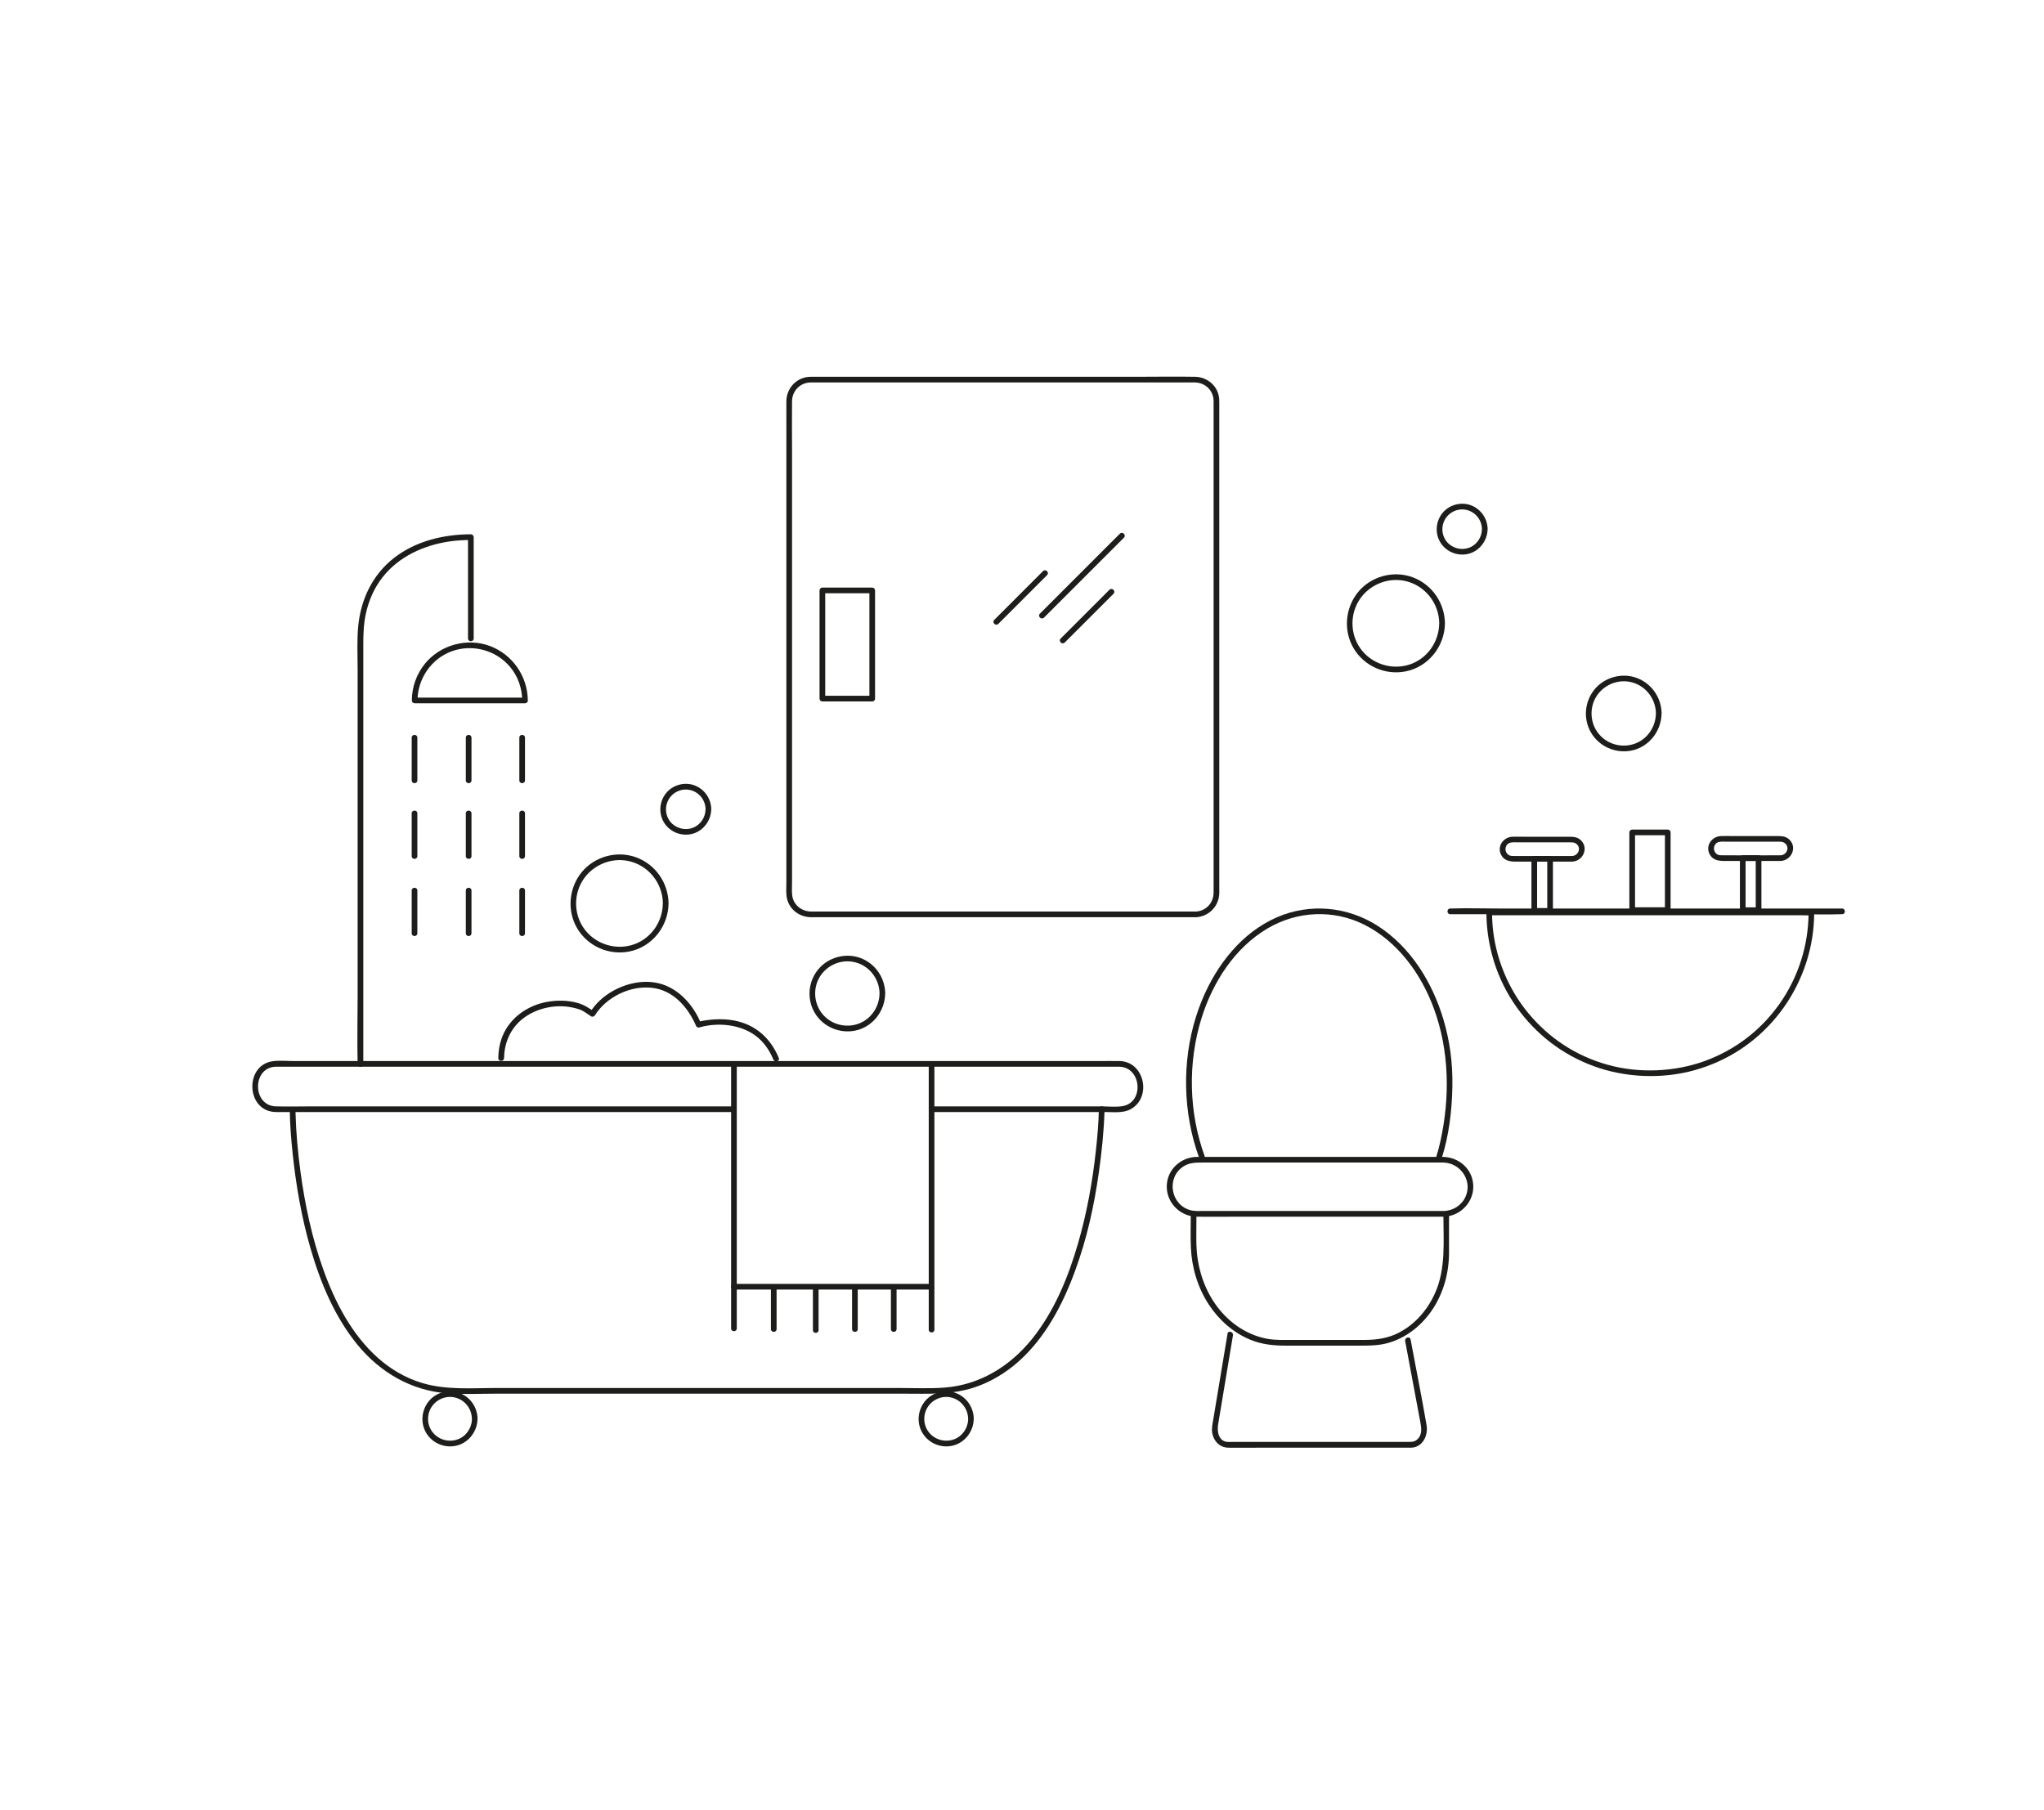 <svg width="96" height="85" viewBox="0 0 96 85" fill="none" xmlns="http://www.w3.org/2000/svg">
<path d="M13.611 52.156C13.617 52.832 13.675 53.511 13.745 54.183C13.902 55.685 14.163 57.179 14.581 58.63C15.05 60.25 15.719 61.858 16.795 63.171C17.858 64.468 19.326 65.323 21.012 65.446C21.777 65.502 22.552 65.462 23.317 65.462H42.443C43.562 65.462 44.683 65.526 45.76 65.169C46.527 64.916 47.228 64.492 47.832 63.957C49.09 62.839 49.905 61.291 50.48 59.73C51.056 58.17 51.384 56.652 51.61 55.067C51.743 54.127 51.842 53.179 51.874 52.23C51.874 52.185 51.877 52.14 51.877 52.095C51.879 51.924 51.613 51.924 51.61 52.095C51.599 52.747 51.541 53.402 51.469 54.052C51.309 55.525 51.043 56.99 50.63 58.412C50.169 59.999 49.519 61.589 48.474 62.889C47.443 64.17 46.021 65.052 44.358 65.177C43.642 65.23 42.914 65.195 42.195 65.195H23.391C22.195 65.195 20.954 65.307 19.795 64.951C19.036 64.719 18.34 64.309 17.749 63.781C16.521 62.687 15.735 61.166 15.186 59.637C14.653 58.151 14.323 56.596 14.112 55.035C13.99 54.124 13.904 53.203 13.88 52.281C13.88 52.236 13.88 52.193 13.878 52.148C13.878 51.977 13.609 51.977 13.611 52.148V52.156Z" fill="#1D1D1B"/>
<path d="M34.448 51.967H14.73C14.139 51.967 13.545 51.983 12.956 51.967C11.845 51.938 11.837 50.137 12.948 50.105C13.041 50.102 13.135 50.105 13.228 50.105H52.21C52.332 50.105 52.452 50.102 52.575 50.105C53.611 50.129 53.752 51.783 52.724 51.956C52.401 52.009 52.039 51.967 51.714 51.967H43.866C43.695 51.967 43.695 52.233 43.866 52.233H51.89C52.271 52.233 52.732 52.292 53.078 52.113C54.112 51.583 53.773 49.871 52.593 49.839C52.268 49.831 51.941 49.839 51.616 49.839H13.814C13.47 49.839 13.087 49.794 12.746 49.857C11.507 50.094 11.573 52.092 12.834 52.225C13.001 52.244 13.177 52.233 13.345 52.233H34.445C34.616 52.233 34.616 51.967 34.445 51.967H34.448Z" fill="#1D1D1B"/>
<path d="M34.338 49.967V60.439C34.338 60.511 34.399 60.572 34.471 60.572H43.753C43.825 60.572 43.886 60.511 43.886 60.439V50.015C43.886 49.844 43.62 49.844 43.62 50.015V60.439L43.753 60.306H34.471L34.604 60.439V49.967C34.604 49.796 34.338 49.796 34.338 49.967Z" fill="#1D1D1B"/>
<path d="M34.338 60.439V62.399C34.338 62.569 34.604 62.569 34.604 62.399V60.439C34.604 60.268 34.338 60.268 34.338 60.439Z" fill="#1D1D1B"/>
<path d="M43.62 60.497V62.458C43.62 62.628 43.886 62.628 43.886 62.458V60.497C43.886 60.327 43.62 60.327 43.62 60.497Z" fill="#1D1D1B"/>
<path d="M41.843 60.471V62.431C41.843 62.601 42.109 62.601 42.109 62.431V60.471C42.109 60.3 41.843 60.3 41.843 60.471Z" fill="#1D1D1B"/>
<path d="M40.019 60.471V62.431C40.019 62.601 40.285 62.601 40.285 62.431V60.471C40.285 60.3 40.019 60.3 40.019 60.471Z" fill="#1D1D1B"/>
<path d="M38.18 60.519V62.479C38.18 62.649 38.446 62.649 38.446 62.479V60.519C38.446 60.348 38.18 60.348 38.18 60.519Z" fill="#1D1D1B"/>
<path d="M36.208 60.471V62.431C36.208 62.601 36.474 62.601 36.474 62.431V60.471C36.474 60.3 36.208 60.3 36.208 60.471Z" fill="#1D1D1B"/>
<path d="M22.166 66.644C22.16 67.073 21.897 67.467 21.489 67.611C21.081 67.755 20.613 67.63 20.336 67.294C20.058 66.959 20.032 66.482 20.25 66.117C20.469 65.752 20.903 65.552 21.321 65.632C21.809 65.725 22.158 66.152 22.163 66.644C22.163 66.815 22.432 66.815 22.43 66.644C22.422 66.104 22.091 65.622 21.585 65.43C21.079 65.238 20.477 65.398 20.136 65.819C19.795 66.24 19.739 66.839 20.018 67.308C20.298 67.776 20.844 68.013 21.375 67.917C21.985 67.808 22.419 67.254 22.427 66.644C22.427 66.474 22.163 66.474 22.16 66.644H22.166Z" fill="#1D1D1B"/>
<path d="M45.471 66.644C45.466 67.073 45.202 67.467 44.795 67.611C44.387 67.755 43.918 67.63 43.641 67.294C43.364 66.959 43.337 66.482 43.556 66.117C43.774 65.752 44.209 65.552 44.627 65.632C45.114 65.725 45.464 66.152 45.469 66.644C45.469 66.815 45.738 66.815 45.735 66.644C45.727 66.104 45.397 65.622 44.891 65.43C44.385 65.238 43.782 65.398 43.441 65.819C43.1 66.24 43.044 66.839 43.324 67.308C43.604 67.776 44.15 68.013 44.68 67.917C45.29 67.808 45.725 67.254 45.733 66.644C45.733 66.474 45.469 66.474 45.466 66.644H45.471Z" fill="#1D1D1B"/>
<path d="M17.063 49.985V30.271C17.063 29.773 17.079 29.278 17.191 28.788C17.33 28.178 17.586 27.597 17.975 27.105C18.739 26.135 19.911 25.608 21.113 25.432C21.446 25.384 21.779 25.366 22.115 25.363L21.981 25.23V29.989C21.981 30.16 22.248 30.16 22.248 29.989V25.23C22.248 25.158 22.187 25.096 22.115 25.096C20.844 25.099 19.538 25.408 18.518 26.197C17.498 26.985 16.944 28.154 16.824 29.416C16.76 30.088 16.797 30.775 16.797 31.448V46.757C16.797 47.815 16.77 48.877 16.797 49.937C16.797 49.953 16.797 49.967 16.797 49.983C16.797 50.153 17.063 50.153 17.063 49.983V49.985Z" fill="#1D1D1B"/>
<path d="M24.79 32.9C24.779 31.765 24.073 30.74 23.008 30.343C21.942 29.946 20.687 30.285 19.965 31.166C19.563 31.659 19.347 32.266 19.342 32.9C19.342 32.972 19.403 33.033 19.475 33.033H24.659C24.83 33.033 24.83 32.767 24.659 32.767H19.475L19.608 32.9C19.616 31.883 20.253 30.942 21.217 30.591C22.182 30.239 23.287 30.532 23.953 31.321C24.326 31.763 24.521 32.325 24.526 32.9C24.526 33.071 24.795 33.071 24.793 32.9H24.79Z" fill="#1D1D1B"/>
<path d="M19.336 34.647V36.658C19.336 36.828 19.602 36.828 19.602 36.658V34.647C19.602 34.477 19.336 34.477 19.336 34.647Z" fill="#1D1D1B"/>
<path d="M21.878 34.647V36.658C21.878 36.828 22.144 36.828 22.144 36.658V34.647C22.144 34.477 21.878 34.477 21.878 34.647Z" fill="#1D1D1B"/>
<path d="M24.391 34.647V36.658C24.391 36.828 24.657 36.828 24.657 36.658V34.647C24.657 34.477 24.391 34.477 24.391 34.647Z" fill="#1D1D1B"/>
<path d="M19.336 38.203V40.214C19.336 40.384 19.602 40.384 19.602 40.214V38.203C19.602 38.032 19.336 38.032 19.336 38.203Z" fill="#1D1D1B"/>
<path d="M21.878 38.203V40.214C21.878 40.384 22.144 40.384 22.144 40.214V38.203C22.144 38.032 21.878 38.032 21.878 38.203Z" fill="#1D1D1B"/>
<path d="M24.391 38.203V40.214C24.391 40.384 24.657 40.384 24.657 40.214V38.203C24.657 38.032 24.391 38.032 24.391 38.203Z" fill="#1D1D1B"/>
<path d="M19.336 41.828V43.838C19.336 44.009 19.602 44.009 19.602 43.838V41.828C19.602 41.657 19.336 41.657 19.336 41.828Z" fill="#1D1D1B"/>
<path d="M21.878 41.828V43.838C21.878 44.009 22.144 44.009 22.144 43.838V41.828C22.144 41.657 21.878 41.657 21.878 41.828Z" fill="#1D1D1B"/>
<path d="M24.391 41.828V43.838C24.391 44.009 24.657 44.009 24.657 43.838V41.828C24.657 41.657 24.391 41.657 24.391 41.828Z" fill="#1D1D1B"/>
<path d="M23.676 49.703C23.681 48.952 24.006 48.243 24.619 47.799C25.267 47.327 26.148 47.157 26.926 47.333C27.113 47.375 27.299 47.426 27.459 47.535L27.76 47.737C27.822 47.777 27.907 47.748 27.941 47.69C28.485 46.827 29.601 46.283 30.619 46.398C31.637 46.512 32.321 47.327 32.697 48.198C32.718 48.252 32.795 48.275 32.846 48.259C33.707 48.012 34.77 48.11 35.494 48.654C35.87 48.936 36.142 49.333 36.32 49.764C36.384 49.921 36.642 49.852 36.576 49.692C36.259 48.92 35.691 48.313 34.889 48.041C34.33 47.852 33.723 47.839 33.142 47.926C33.019 47.945 32.894 47.967 32.774 48.001L32.923 48.062C32.601 47.311 32.05 46.621 31.282 46.299C30.467 45.958 29.518 46.129 28.77 46.555C28.344 46.797 27.971 47.136 27.71 47.554L27.891 47.506C27.64 47.338 27.43 47.194 27.134 47.111C26.663 46.978 26.164 46.973 25.682 47.061C24.899 47.207 24.169 47.655 23.759 48.35C23.516 48.76 23.407 49.229 23.404 49.703C23.404 49.873 23.668 49.873 23.671 49.703H23.676Z" fill="#1D1D1B"/>
<path d="M31.131 42.437C31.123 43.284 30.593 44.065 29.791 44.352C28.989 44.64 28.07 44.392 27.521 43.734C26.972 43.077 26.908 42.126 27.342 41.396C27.777 40.666 28.653 40.27 29.492 40.437C30.444 40.629 31.123 41.471 31.134 42.437C31.134 42.608 31.403 42.608 31.4 42.437C31.389 41.473 30.79 40.608 29.884 40.272C28.978 39.937 27.928 40.227 27.321 40.967C26.714 41.708 26.62 42.781 27.113 43.612C27.606 44.443 28.592 44.88 29.54 44.696C30.617 44.491 31.389 43.519 31.4 42.435C31.4 42.264 31.136 42.264 31.134 42.435L31.131 42.437Z" fill="#1D1D1B"/>
<path d="M41.308 46.667C41.3 47.298 40.908 47.876 40.309 48.089C39.709 48.302 39.027 48.116 38.625 47.626C38.223 47.136 38.175 46.43 38.497 45.892C38.819 45.354 39.459 45.063 40.077 45.181C40.791 45.316 41.3 45.945 41.31 46.667C41.31 46.837 41.58 46.837 41.577 46.667C41.566 45.929 41.116 45.266 40.423 45.002C39.731 44.739 38.899 44.957 38.425 45.538C37.951 46.118 37.887 46.938 38.268 47.578C38.649 48.217 39.398 48.547 40.125 48.417C40.964 48.265 41.563 47.511 41.574 46.669C41.574 46.499 41.31 46.499 41.308 46.669V46.667Z" fill="#1D1D1B"/>
<path d="M33.137 38.014C33.132 38.4 32.895 38.754 32.527 38.887C32.159 39.02 31.736 38.906 31.485 38.6C31.235 38.293 31.214 37.867 31.411 37.537C31.608 37.207 32 37.028 32.378 37.1C32.818 37.185 33.132 37.569 33.14 38.014C33.14 38.184 33.409 38.184 33.406 38.014C33.398 37.516 33.094 37.071 32.626 36.892C32.157 36.714 31.605 36.863 31.288 37.249C30.971 37.635 30.921 38.192 31.179 38.623C31.437 39.055 31.941 39.273 32.431 39.185C32.993 39.084 33.396 38.573 33.404 38.011C33.404 37.84 33.14 37.84 33.137 38.011V38.014Z" fill="#1D1D1B"/>
<path d="M67.595 29.281C67.587 30.128 67.056 30.908 66.255 31.195C65.453 31.483 64.534 31.235 63.985 30.578C63.436 29.92 63.372 28.969 63.806 28.239C64.24 27.509 65.117 27.113 65.956 27.28C66.907 27.472 67.587 28.314 67.597 29.281C67.597 29.451 67.866 29.451 67.864 29.281C67.853 28.317 67.254 27.451 66.348 27.115C65.442 26.78 64.392 27.07 63.785 27.81C63.178 28.551 63.084 29.624 63.577 30.455C64.07 31.286 65.056 31.723 66.004 31.539C67.081 31.334 67.853 30.362 67.864 29.278C67.864 29.108 67.6 29.108 67.597 29.278L67.595 29.281Z" fill="#1D1D1B"/>
<path d="M77.772 33.513C77.764 34.144 77.372 34.722 76.773 34.935C76.173 35.148 75.491 34.962 75.089 34.471C74.686 33.981 74.639 33.276 74.961 32.738C75.283 32.2 75.923 31.909 76.541 32.026C77.255 32.162 77.764 32.791 77.774 33.513C77.774 33.683 78.043 33.683 78.041 33.513C78.03 32.775 77.58 32.112 76.887 31.848C76.194 31.584 75.363 31.803 74.889 32.383C74.415 32.964 74.351 33.784 74.732 34.423C75.113 35.063 75.861 35.393 76.589 35.262C77.428 35.111 78.027 34.357 78.038 33.515C78.038 33.345 77.774 33.345 77.772 33.515V33.513Z" fill="#1D1D1B"/>
<path d="M69.601 24.857C69.596 25.243 69.359 25.597 68.991 25.73C68.623 25.863 68.2 25.749 67.949 25.443C67.699 25.137 67.677 24.71 67.875 24.38C68.072 24.05 68.463 23.871 68.842 23.943C69.281 24.029 69.596 24.412 69.604 24.857C69.604 25.027 69.873 25.027 69.87 24.857C69.862 24.359 69.558 23.914 69.09 23.735C68.621 23.557 68.069 23.706 67.752 24.092C67.435 24.479 67.384 25.035 67.643 25.467C67.901 25.898 68.405 26.117 68.895 26.029C69.457 25.927 69.859 25.416 69.867 24.854C69.867 24.684 69.604 24.684 69.601 24.854V24.857Z" fill="#1D1D1B"/>
<path d="M67.792 57.102C67.792 58.319 67.912 59.597 67.4 60.737C67.049 61.523 66.462 62.207 65.692 62.601C65.189 62.86 64.653 62.937 64.094 62.937H60.718C60.313 62.937 59.901 62.956 59.501 62.881C58.675 62.724 57.94 62.269 57.386 61.643C56.781 60.958 56.403 60.09 56.259 59.192C56.157 58.575 56.192 57.938 56.192 57.315V57.102C56.192 56.931 55.926 56.931 55.926 57.102C55.926 57.6 55.91 58.098 55.931 58.596C55.974 59.544 56.253 60.487 56.778 61.283C57.255 62.008 57.926 62.601 58.731 62.932C59.258 63.147 59.805 63.206 60.367 63.206H63.862C64.347 63.206 64.824 63.203 65.293 63.051C66.124 62.788 66.819 62.207 67.294 61.483C67.805 60.705 68.053 59.778 68.056 58.852C68.056 58.324 68.056 57.797 68.056 57.267V57.102C68.056 56.931 67.789 56.931 67.789 57.102H67.792Z" fill="#1D1D1B"/>
<path d="M57.652 62.655L56.991 66.628C56.954 66.852 56.895 67.087 56.935 67.316C57.005 67.702 57.3 67.997 57.697 68C58.132 68.005 58.566 68 59 68H65.932C66.047 68 66.159 68.003 66.273 68C66.822 67.984 67.086 67.422 67 66.932C66.777 65.635 66.518 64.346 66.276 63.051L66.252 62.918C66.22 62.751 65.964 62.822 65.996 62.99L66.707 66.791C66.761 67.081 66.809 67.398 66.555 67.619C66.42 67.739 66.27 67.728 66.105 67.728H57.916C57.83 67.728 57.745 67.734 57.66 67.728C57.234 67.707 57.154 67.241 57.212 66.903L57.889 62.836L57.908 62.719C57.934 62.551 57.679 62.479 57.652 62.647V62.655Z" fill="#1D1D1B"/>
<path d="M56.584 54.321C55.827 52.244 55.777 49.905 56.44 47.796C56.968 46.123 57.993 44.52 59.528 43.612C60.924 42.786 62.632 42.706 64.086 43.439C65.658 44.233 66.756 45.761 67.35 47.386C68.074 49.365 68.104 51.551 67.653 53.597C67.6 53.839 67.539 54.079 67.462 54.316C67.411 54.478 67.667 54.55 67.717 54.388C68.056 53.322 68.192 52.169 68.213 51.053C68.234 49.937 68.098 48.925 67.8 47.908C67.286 46.161 66.26 44.483 64.704 43.487C63.284 42.579 61.526 42.411 59.975 43.085C58.318 43.804 57.135 45.33 56.459 46.965C55.606 49.024 55.486 51.397 56.056 53.546C56.134 53.831 56.222 54.113 56.323 54.393C56.381 54.553 56.64 54.484 56.579 54.321H56.584Z" fill="#1D1D1B"/>
<path d="M67.79 56.881H56.533C56.331 56.881 56.115 56.897 55.921 56.846C54.986 56.606 54.762 55.331 55.572 54.795C55.843 54.617 56.131 54.606 56.44 54.606H67.27C67.441 54.606 67.611 54.606 67.782 54.606C68.594 54.617 69.178 55.466 68.826 56.223C68.637 56.628 68.234 56.875 67.792 56.883C67.622 56.886 67.622 57.152 67.792 57.15C68.709 57.134 69.404 56.247 69.14 55.349C68.957 54.726 68.381 54.343 67.744 54.34C67.065 54.34 66.386 54.34 65.706 54.34H58.172C57.525 54.34 56.877 54.337 56.23 54.34C55.537 54.343 54.922 54.827 54.815 55.525C54.685 56.377 55.353 57.136 56.206 57.15C56.773 57.158 57.341 57.15 57.908 57.15H67.792C67.963 57.15 67.963 56.883 67.792 56.883L67.79 56.881Z" fill="#1D1D1B"/>
<path d="M56.136 42.816H48.165C46.172 42.816 44.182 42.816 42.189 42.816C40.924 42.816 39.658 42.816 38.393 42.816C38.294 42.816 38.193 42.816 38.095 42.816C37.647 42.813 37.253 42.501 37.205 42.041C37.183 41.843 37.199 41.638 37.199 41.441V37.864C37.199 35.981 37.199 34.096 37.199 32.213C37.199 30.33 37.199 28.13 37.199 26.09C37.199 24.05 37.199 22.763 37.199 21.099C37.199 20.348 37.189 19.594 37.199 18.843C37.207 18.358 37.578 17.975 38.065 17.964C38.129 17.964 38.191 17.964 38.254 17.964H55.22C55.518 17.964 55.816 17.964 56.112 17.964C56.6 17.967 56.991 18.337 56.999 18.83C56.999 18.872 56.999 18.918 56.999 18.96V21.781C56.999 23.549 56.999 25.318 56.999 27.086C56.999 28.855 56.999 31.201 56.999 33.26V41.732C56.999 41.801 56.999 41.87 56.999 41.939C56.991 42.424 56.624 42.808 56.133 42.818C55.963 42.821 55.963 43.087 56.133 43.085C56.76 43.071 57.252 42.579 57.266 41.95C57.266 41.894 57.266 41.836 57.266 41.78V30.191C57.266 28.197 57.266 26.199 57.266 24.204C57.266 22.209 57.266 21.346 57.266 19.916V18.939C57.266 18.814 57.266 18.694 57.236 18.571C57.119 18.052 56.645 17.706 56.126 17.698C55.217 17.682 54.306 17.698 53.397 17.698C51.487 17.698 49.574 17.698 47.664 17.698H41.712C40.551 17.698 39.389 17.698 38.228 17.698C38.142 17.698 38.057 17.695 37.975 17.703C37.386 17.754 36.946 18.246 36.933 18.832C36.93 19.037 36.933 19.245 36.933 19.45C36.933 20.71 36.933 21.972 36.933 23.232C36.933 24.492 36.933 27.118 36.933 29.062V35.215C36.933 36.836 36.933 38.458 36.933 40.08V41.484C36.933 41.732 36.906 42.011 36.973 42.251C37.109 42.749 37.567 43.074 38.076 43.082C38.166 43.082 38.254 43.082 38.345 43.082H45.019C47.067 43.082 49.114 43.082 51.162 43.082C52.611 43.082 54.061 43.082 55.51 43.082H56.136C56.307 43.082 56.307 42.816 56.136 42.816Z" fill="#1D1D1B"/>
<path d="M46.886 29.305L48.892 27.299L49.177 27.014C49.3 26.892 49.111 26.705 48.988 26.825L46.982 28.831L46.697 29.116C46.574 29.238 46.764 29.424 46.886 29.305Z" fill="#1D1D1B"/>
<path d="M49.031 29.012L52.318 25.725L52.787 25.256C52.91 25.134 52.721 24.947 52.598 25.067L49.31 28.354L48.842 28.823C48.719 28.945 48.908 29.131 49.031 29.012Z" fill="#1D1D1B"/>
<path d="M50.006 30.181L52.012 28.175L52.297 27.89C52.42 27.768 52.231 27.581 52.108 27.701L50.102 29.707L49.817 29.992C49.694 30.114 49.884 30.301 50.006 30.181Z" fill="#1D1D1B"/>
<path d="M40.966 32.682H38.624L38.758 32.815V27.733L38.624 27.866H40.966L40.833 27.733V32.815C40.833 32.985 41.099 32.985 41.099 32.815V27.733C41.099 27.661 41.038 27.6 40.966 27.6H38.624C38.553 27.6 38.491 27.661 38.491 27.733V32.815C38.491 32.887 38.553 32.948 38.624 32.948H40.966C41.137 32.948 41.137 32.682 40.966 32.682Z" fill="#1D1D1B"/>
<path d="M84.944 42.856C84.939 44.395 84.464 45.9 83.575 47.157C82.685 48.414 81.481 49.317 80.082 49.831C78.683 50.345 76.994 50.433 75.492 50.009C73.989 49.586 72.745 48.749 71.786 47.596C70.827 46.443 70.216 44.954 70.099 43.436C70.083 43.242 70.078 43.05 70.078 42.856L69.945 42.989H84.459C84.653 42.989 84.856 43.002 85.05 42.989C85.058 42.989 85.069 42.989 85.077 42.989C85.248 42.989 85.248 42.722 85.077 42.722H70.563C70.368 42.722 70.166 42.709 69.971 42.722C69.963 42.722 69.953 42.722 69.945 42.722C69.873 42.722 69.811 42.784 69.811 42.856C69.817 44.446 70.307 46.012 71.231 47.309C72.156 48.606 73.397 49.543 74.849 50.078C76.301 50.614 78.049 50.702 79.6 50.265C81.15 49.828 82.448 48.963 83.436 47.767C84.424 46.571 85.053 45.053 85.181 43.481C85.197 43.274 85.205 43.063 85.208 42.853C85.208 42.682 84.941 42.682 84.941 42.853L84.944 42.856Z" fill="#1D1D1B"/>
<path d="M68.111 42.941H84.253C84.997 42.941 85.745 42.967 86.489 42.941C86.499 42.941 86.51 42.941 86.521 42.941C86.691 42.941 86.691 42.674 86.521 42.674H70.379C69.635 42.674 68.886 42.648 68.143 42.674C68.133 42.674 68.122 42.674 68.111 42.674C67.941 42.674 67.941 42.941 68.111 42.941Z" fill="#1D1D1B"/>
<path d="M72.803 40.206H72.06C71.988 40.206 71.927 40.267 71.927 40.339V42.784C71.927 42.856 71.988 42.917 72.06 42.917H72.803C72.875 42.917 72.936 42.856 72.936 42.784V40.339C72.936 40.168 72.67 40.168 72.67 40.339V42.784L72.803 42.651H72.06L72.193 42.784V40.339L72.06 40.472H72.803C72.974 40.472 72.974 40.206 72.803 40.206Z" fill="#1D1D1B"/>
<path d="M73.839 40.206C72.923 40.206 72.004 40.214 71.087 40.206C71.013 40.206 70.943 40.206 70.874 40.168C70.661 40.054 70.648 39.742 70.855 39.614C70.978 39.54 71.17 39.566 71.306 39.566H73.77C73.871 39.566 73.965 39.572 74.047 39.644C74.276 39.838 74.127 40.19 73.842 40.206C73.671 40.214 73.671 40.48 73.842 40.472C74.34 40.448 74.63 39.846 74.255 39.473C74.074 39.292 73.847 39.303 73.615 39.303H71.628C71.428 39.303 71.228 39.295 71.031 39.303C70.608 39.319 70.299 39.753 70.501 40.15C70.64 40.421 70.903 40.472 71.178 40.472H73.842C74.013 40.472 74.013 40.206 73.842 40.206H73.839Z" fill="#1D1D1B"/>
<path d="M82.594 40.174H81.851C81.779 40.174 81.718 40.235 81.718 40.307V42.752C81.718 42.824 81.779 42.885 81.851 42.885H82.594C82.666 42.885 82.728 42.824 82.728 42.752V40.307C82.728 40.136 82.461 40.136 82.461 40.307V42.752L82.594 42.618H81.851L81.984 42.752V40.307L81.851 40.44H82.594C82.765 40.44 82.765 40.174 82.594 40.174Z" fill="#1D1D1B"/>
<path d="M83.63 40.174C82.714 40.174 81.795 40.182 80.878 40.174C80.804 40.174 80.734 40.174 80.665 40.136C80.452 40.022 80.439 39.71 80.647 39.582C80.769 39.508 80.961 39.534 81.097 39.534H83.561C83.662 39.534 83.755 39.54 83.838 39.612C84.067 39.806 83.918 40.158 83.633 40.174C83.463 40.182 83.463 40.448 83.633 40.44C84.131 40.416 84.422 39.814 84.046 39.441C83.865 39.26 83.638 39.271 83.406 39.271H81.419C81.219 39.271 81.019 39.263 80.822 39.271C80.399 39.287 80.09 39.721 80.292 40.118C80.431 40.389 80.694 40.44 80.969 40.44H83.633C83.803 40.44 83.803 40.174 83.633 40.174H83.63Z" fill="#1D1D1B"/>
<path d="M78.329 38.967H76.659C76.587 38.967 76.525 39.028 76.525 39.1V42.749C76.525 42.821 76.587 42.882 76.659 42.882H78.329C78.401 42.882 78.462 42.821 78.462 42.749V39.1C78.462 38.93 78.196 38.93 78.196 39.1V42.749L78.329 42.616H76.659L76.792 42.749V39.1L76.659 39.233H78.329C78.499 39.233 78.499 38.967 78.329 38.967Z" fill="#1D1D1B"/>
</svg>
